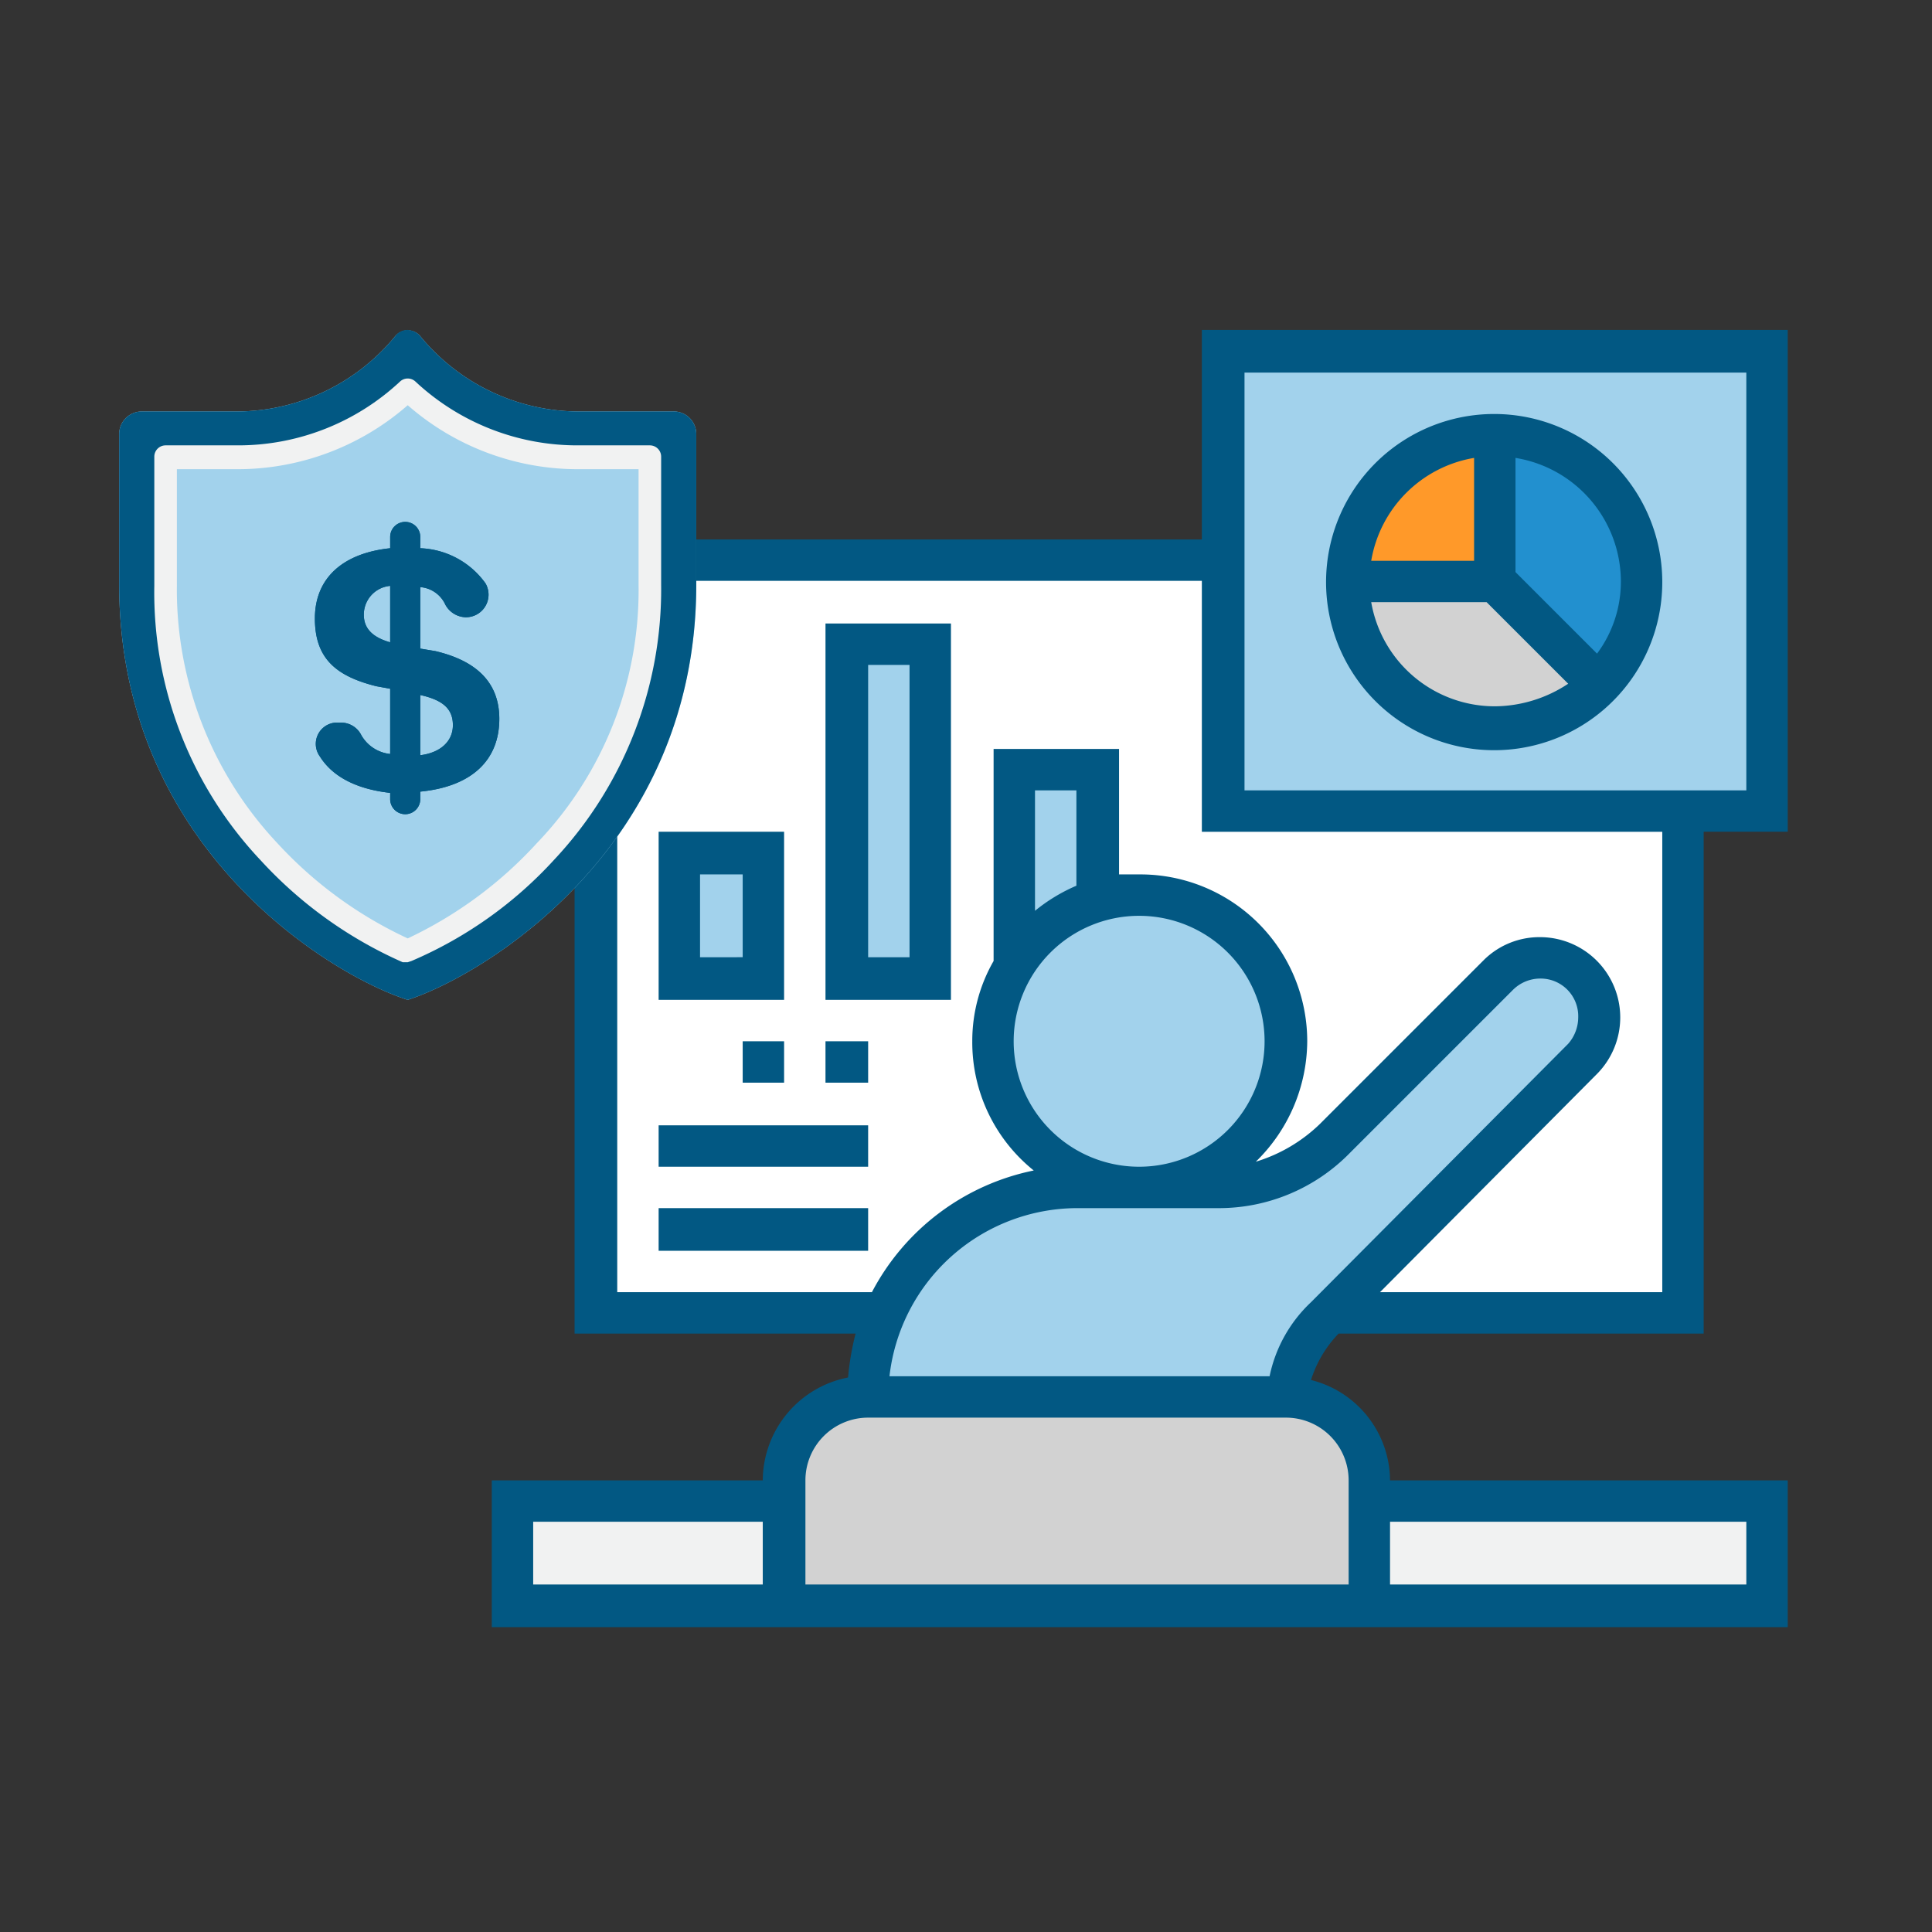 <svg id="Design" xmlns="http://www.w3.org/2000/svg" viewBox="0 0 154 154"><rect x="0" y="0" width="154" height="154" fill="#333333" stroke="none"/><defs><style>.cls-1{fill:#f1f2f2;}.cls-2{fill:#d2d2d2;}.cls-3{fill:#fff;}.cls-4{fill:#a2d2ec;}.cls-5{fill:#2290cf;}.cls-6{fill:#ff9929;}.cls-7{fill:#025883;}</style></defs><title>icon</title><path class="cls-1" d="M40.8,119.7H62.5V128H40.8Z"/><path class="cls-1" d="M109.2,119.7h31.6V128H109.2Z"/><path class="cls-2" d="M109.2,119.7V128H62.5V118a6.7,6.7,0,0,1,6.7-6.7h33.3a6.8,6.8,0,0,1,6.7,6.7Z"/><path class="cls-3" d="M134.2,44.7H47.5v60h86.7Z"/><path class="cls-4" d="M92.5,94.7H97a13.3,13.3,0,0,0,9.4-3.9l13.1-13.1a4.4,4.4,0,0,1,3.3-1.4,4.8,4.8,0,0,1,4.7,4.8h0a4.7,4.7,0,0,1-1.4,3.3L106,104.7l-.3.3a10.4,10.4,0,0,0-3.2,6.3H69.2a16.3,16.3,0,0,1,1.4-6.6,16.5,16.5,0,0,1,15.2-10h6.7Z"/><path class="cls-4" d="M90.8,71.3A11.7,11.7,0,1,1,79.2,83a12.2,12.2,0,0,1,1.6-6,11.6,11.6,0,0,1,6.7-5.2,12,12,0,0,1,3.3-.5Z"/><path class="cls-4" d="M87.5,61.3V71.8A11.6,11.6,0,0,0,80.8,77V61.3Z"/><path class="cls-4" d="M67.5,51.3h6.7V78H67.5Z"/><path class="cls-4" d="M54.2,68h6.6V78H54.2Z"/><path class="cls-4" d="M140.8,28V64.7H97.5V28Z"/><path class="cls-5" d="M119.2,34.7a11.7,11.7,0,0,1,8.2,19.9l-8.2-8.3Z"/><path class="cls-2" d="M119.2,46.3l8.2,8.3a11.7,11.7,0,0,1-19.9-8.3Z"/><path class="cls-6" d="M119.2,34.7V46.3H107.5A11.6,11.6,0,0,1,119.2,34.7Z"/><path class="cls-7" d="M135.8,106.3v-40h6.7v-40H95.8V43h-50v63.3H68.2a21.4,21.4,0,0,0-.6,3.5,8.4,8.4,0,0,0-6.8,8.2H39.2v11.7H142.5V118H110.8a8.3,8.3,0,0,0-6.3-8,9.4,9.4,0,0,1,2.2-3.7Zm-64.9,3.4A15.1,15.1,0,0,1,85.8,96.3H97a14.6,14.6,0,0,0,10.6-4.4l13-13a3.1,3.1,0,0,1,2.2-.9,3,3,0,0,1,3,3.1,3.2,3.2,0,0,1-.8,2.1l-20.5,20.6a11.2,11.2,0,0,0-3.3,5.9ZM85.8,70.6a13.8,13.8,0,0,0-3.3,2V63h3.3Zm5,2.4a10,10,0,1,1-10,10,10,10,0,0,1,10-10Zm8.4-43.3h40V63h-40ZM49.2,103V46.3H95.8v20h36.7V103H110l17.3-17.4a6.4,6.4,0,0,0-4.5-10.9,6.3,6.3,0,0,0-4.5,1.8L105.2,89.6a12.6,12.6,0,0,1-5.1,3,13.5,13.5,0,0,0,4.1-9.6A13.3,13.3,0,0,0,90.8,69.7H89.2V59.7h-10V76.6A12.8,12.8,0,0,0,77.5,83a13.1,13.1,0,0,0,4.9,10.3A18.8,18.8,0,0,0,69.5,103Zm-6.7,23.3v-5H60.8v5Zm96.7-5v5H110.8v-5ZM107.5,118v8.3H64.2V118a5,5,0,0,1,5-5h33.3A5,5,0,0,1,107.5,118Z"/><path class="cls-7" d="M62.5,66.3h-10V79.7h10Zm-3.3,10H55.8V69.7h3.4Z"/><path class="cls-7" d="M75.8,49.7h-10v30h10ZM72.5,76.3H69.2V53h3.3Z"/><path class="cls-7" d="M119.2,33a13.4,13.4,0,1,0,13.3,13.3A13.4,13.4,0,0,0,119.2,33Zm-1.7,3.5v8.2h-8.2A10,10,0,0,1,117.5,36.5ZM109.3,48h9.2l6.5,6.5a10.7,10.7,0,0,1-5.8,1.8,10,10,0,0,1-9.9-8.3Zm18,4.1-6.5-6.5V36.5a10,10,0,0,1,8.4,9.8A9.6,9.6,0,0,1,127.3,52.1Z"/><path class="cls-7" d="M59.2,83h3.3v3.3H59.2Z"/><path class="cls-7" d="M65.8,83h3.4v3.3H65.8Z"/><path class="cls-7" d="M52.5,89.7H69.2V93H52.5Z"/><path class="cls-7" d="M52.5,96.3H69.2v3.4H52.5Z"/><path class="cls-4" d="M46.1,32.8a16.4,16.4,0,0,1-12.6-6,1.3,1.3,0,0,0-2,0,16.4,16.4,0,0,1-12.6,6H11.3a1.8,1.8,0,0,0-1.8,1.8v12c0,21.1,17,31.2,23,33.1,5.9-1.9,23-12,23-33.1v-12a1.8,1.8,0,0,0-1.9-1.8Z"/><path class="cls-7" d="M32.5,31.1a19.7,19.7,0,0,0,13.6,5.3h5.7V46.6a30.5,30.5,0,0,1-8.3,21.3,34.8,34.8,0,0,1-11,7.9,33.7,33.7,0,0,1-11-7.9,30.5,30.5,0,0,1-8.3-21.3V36.4h5.7a19.7,19.7,0,0,0,13.6-5.3m0-4.8a1.2,1.2,0,0,0-1,.5,16.4,16.4,0,0,1-12.6,6H11.3a1.8,1.8,0,0,0-1.8,1.8v12c0,21.1,17,31.2,23,33.1,5.9-1.9,23-12,23-33.1v-12a1.8,1.8,0,0,0-1.9-1.8H46.1a16.4,16.4,0,0,1-12.6-6,1.4,1.4,0,0,0-1-.5Z"/><path class="cls-1" d="M32.5,76.7h-.4a33.9,33.9,0,0,1-11.3-8.1,31.1,31.1,0,0,1-8.5-21.9V36.4a.9.9,0,0,1,.9-.9h5.7a18.9,18.9,0,0,0,13-5.1.9.9,0,0,1,1.2,0,18.9,18.9,0,0,0,13,5.1h5.7a.9.9,0,0,1,.9.9V46.6a31.5,31.5,0,0,1-8.5,21.9,32.9,32.9,0,0,1-11.4,8.1ZM14.1,37.4v9.2a29.5,29.5,0,0,0,8,20.6,32.9,32.9,0,0,0,10.4,7.6,32.9,32.9,0,0,0,10.3-7.6,29.1,29.1,0,0,0,8.1-20.6V37.4H46.1a20.6,20.6,0,0,1-13.6-5.1,20.6,20.6,0,0,1-13.6,5.1Z"/><path class="cls-7" d="M39.8,57.3q0-4.2-5.1-5.4l-1.2-.2V46.8a2.4,2.4,0,0,1,2,1.4,1.9,1.9,0,0,0,1.6,1,1.8,1.8,0,0,0,1.6-2.7,6.7,6.7,0,0,0-5.2-2.8v-.9a1.2,1.2,0,0,0-1.2-1.2,1.2,1.2,0,0,0-1.2,1.2v.9c-3.8.4-6,2.4-6,5.6s1.7,4.6,4.9,5.4l1.1.2v5.2a3,3,0,0,1-2.3-1.5,1.8,1.8,0,0,0-1.6-1H27a1.7,1.7,0,0,0-1.5,2.7c1,1.6,2.9,2.6,5.6,2.9v.5a1.2,1.2,0,0,0,2.4,0v-.6C37.6,62.7,39.8,60.6,39.8,57.3ZM29,49a2.3,2.3,0,0,1,2.1-2.3v4.5C29.7,50.8,29,50.1,29,49Zm4.5,11.2V55.4c1.8.4,2.6,1.1,2.6,2.4S35.1,60,33.5,60.2Z"/><path class="cls-7" d="M39.8,57.3q0-4.2-5.1-5.4l-1.2-.2V46.8a2.4,2.4,0,0,1,2,1.4,1.9,1.9,0,0,0,1.6,1,1.8,1.8,0,0,0,1.6-2.7,6.7,6.7,0,0,0-5.2-2.8v-.9a1.2,1.2,0,0,0-1.2-1.2,1.2,1.2,0,0,0-1.2,1.2v.9c-3.8.4-6,2.4-6,5.6s1.7,4.6,4.9,5.4l1.1.2v5.2a3,3,0,0,1-2.3-1.5,1.8,1.8,0,0,0-1.6-1H27a1.7,1.7,0,0,0-1.5,2.7c1,1.6,2.9,2.6,5.6,2.9v.5a1.2,1.2,0,0,0,2.4,0v-.6C37.6,62.7,39.8,60.6,39.8,57.3ZM29,49a2.3,2.3,0,0,1,2.1-2.3v4.5C29.7,50.8,29,50.1,29,49Zm4.5,11.2V55.4c1.8.4,2.6,1.1,2.6,2.4S35.1,60,33.5,60.2Z"/></svg>